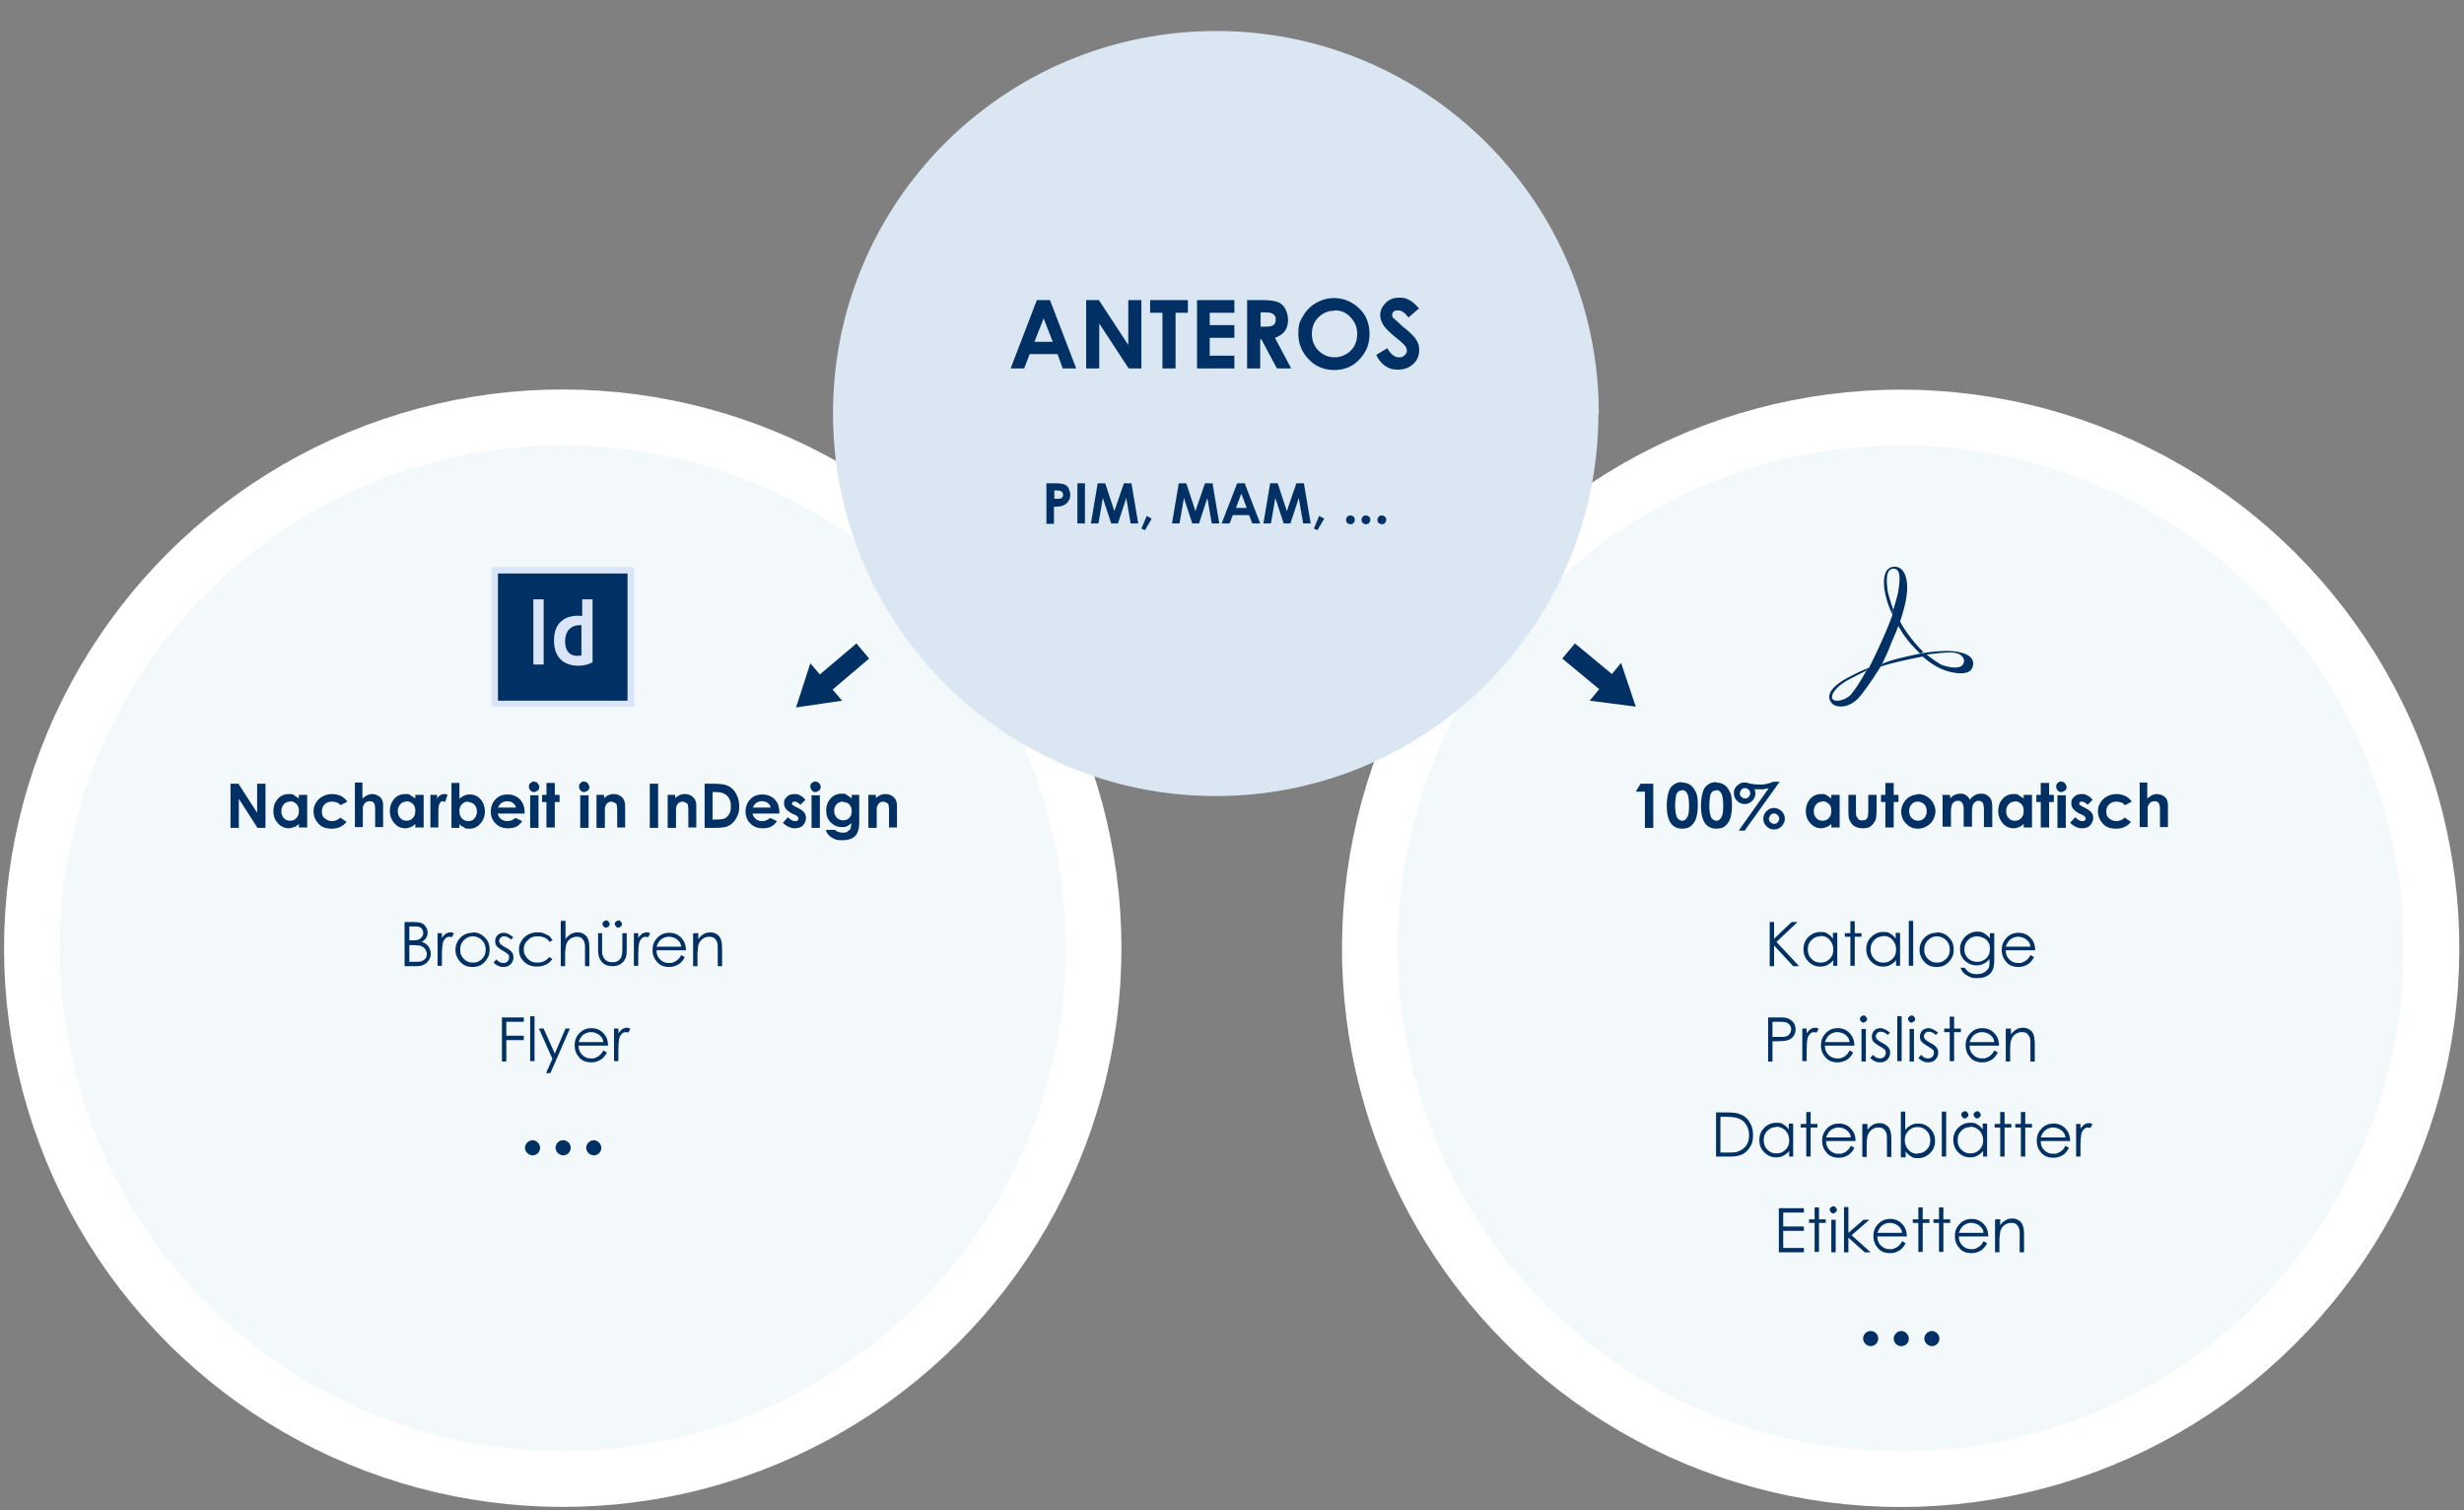 <svg xmlns="http://www.w3.org/2000/svg" xmlns:xlink="http://www.w3.org/1999/xlink" width="620" height="380" xmlns:v="https://vecta.io/nano"><rect width="100%" height="100%" fill="#808080" stroke="none"/><g fill="#f3f8fb"><circle cx="478.4" cy="238.6" r="133.6" transform="matrix(.198 -.98 .98 .198 149.7 660.2)"/><circle cx="141.6" cy="238.6" r="133.6" transform="matrix(.707 -.707 .707 .707 -127.2 170)"/></g><g stroke-width="14" stroke="#fff" fill="none"><circle cx="141.6" cy="238.6" r="133.6" transform="matrix(.707 -.707 .707 .707 -127.2 170)"/><circle cx="478.4" cy="238.6" r="133.6" transform="matrix(.198 -.98 .98 .198 149.7 660.2)"/></g><path d="M402.2,104c0,53.2-43.1,96.3-96.3,96.3s-96.3-43.1-96.3-96.3S252.8,7.8,306,7.8s96.3,43.1,96.3,96.3Z" fill="#dae7f2"/><g fill="#013164"><path d="M101.9 232h2.2c.9 0 1.6.1 2 .3.5.2.8.5 1.1 1 .3.4.4.9.4 1.4s-.1.9-.4 1.3c-.2.4-.6.7-1.1 1 .6.2 1 .4 1.3.7s.6.6.7 1c.2.4.3.8.3 1.2 0 .9-.3 1.6-1 2.3-.6.6-1.5.9-2.6.9h-3V232zm1.1 1.1v3.5h.6c.8 0 1.3 0 1.7-.2.4-.1.6-.4.9-.7a1.93 1.93 0 0 0 .3-1 2.08 2.08 0 0 0-.5-1.2c-.4-.3-.9-.4-1.7-.4H103zm0 4.7v4.2h1.4c.8 0 1.4 0 1.8-.2s.7-.4.9-.7.3-.7.3-1.1-.2-.9-.5-1.3-.8-.6-1.3-.8c-.4 0-1-.1-2-.1h-.6z"/><use xlink:href="#B"/><use xlink:href="#C"/><use xlink:href="#D"/><path d="M139.1 236.5l-.8.5c-.7-1-1.7-1.4-3-1.4s-1.8.3-2.5 1c-.7.6-1 1.4-1 2.3s.2 1.2.5 1.7.7.9 1.2 1.2 1.1.4 1.8.4c1.2 0 2.2-.5 2.9-1.4l.8.5c-.4.6-.9 1-1.6 1.4-.7.3-1.4.5-2.3.5-1.3 0-2.4-.4-3.2-1.2-.9-.8-1.3-1.8-1.3-3s.2-1.5.6-2.2a4.1 4.1 0 0 1 1.6-1.6c.7-.4 1.5-.6 2.3-.6s1.1 0 1.6.2.9.4 1.3.6.6.6.9 1zm2.1-4.8h1.1v4.6c.4-.6.9-1 1.4-1.3s1.1-.4 1.7-.4 1.2.2 1.6.5c.5.3.8.7 1 1.3.2.5.3 1.3.3 2.5v4.2h-1.1v-3.9c0-.9 0-1.6-.1-1.9-.1-.5-.4-.9-.7-1.2s-.8-.4-1.3-.4-1.2.2-1.7.6-.8.9-1 1.6c0 .4-.2 1.1-.2 2.2v3h-1.1v-11.3zm9.2 3.1h1.1v3.8c0 .9 0 1.6.2 1.9.2.5.4.9.9 1.2.4.3.9.4 1.5.4s1.1-.1 1.5-.4.7-.7.8-1.1c.1-.3.2-1 .2-2v-3.8h1.1v4c0 1.1-.1 2-.4 2.5a3.04 3.04 0 0 1-1.2 1.3c-.5.3-1.2.5-2 .5s-1.5-.2-2-.5-.9-.8-1.2-1.4-.4-1.4-.4-2.6v-3.9zm2.1-3.2c.2 0 .4 0 .6.3.2.2.3.4.3.6s0 .4-.3.6c-.2.2-.4.3-.6.3s-.4 0-.6-.3c-.2-.2-.3-.4-.3-.6s0-.4.3-.6c.2-.2.4-.3.6-.3zm3.1 0c.2 0 .4 0 .6.3.2.2.3.4.3.6s0 .4-.3.6c-.2.2-.4.3-.6.3s-.4 0-.6-.3-.3-.4-.3-.6 0-.4.3-.6.4-.3.6-.3z"/><use xlink:href="#B" x="49.4"/><use xlink:href="#E"/><path d="M174.6 234.8h1.1v1.5c.4-.6.9-1 1.4-1.3s1.1-.4 1.7-.4 1.2.2 1.6.5c.5.3.8.7 1 1.3.2.5.3 1.3.3 2.5v4.2h-1.1v-3.9c0-.9 0-1.6-.1-1.9-.1-.5-.4-.9-.7-1.2s-.8-.4-1.4-.4-1.2.2-1.7.6-.8.9-1 1.6c0 .4-.2 1.1-.2 2.2v3h-1.1v-8.2zm270.7-2.8h1.1v4.2l4.4-4.2h1.5l-5.3 5 5.7 6.1h-1.5l-4.8-5.2v5.2h-1.1V232z"/><use xlink:href="#F"/><path d="M465.6,231.8h1.1v3h1.7v.9h-1.7v7.3h-1.1v-7.3h-1.4v-.9h1.4v-3Z"/><use xlink:href="#F" x="15.8"/><path d="M480.3 231.7h1.1V243h-1.1v-11.3z"/><use xlink:href="#C" x="368.4"/><path d="M500.7 234.8h1.1v6.5c0 1.1-.1 2-.3 2.5-.3.8-.8 1.3-1.4 1.7-.7.4-1.5.6-2.5.6s-1.3 0-1.9-.3c-.6-.2-1-.5-1.4-.8s-.7-.8-1-1.5h1.1c.3.5.7.9 1.2 1.2s1.1.4 1.8.4 1.3-.1 1.8-.4.8-.6 1.1-1 .3-1.1.3-2v-.4c-.4.5-.9.9-1.5 1.2s-1.2.4-1.8.4-1.5-.2-2.1-.6c-.7-.4-1.2-.9-1.5-1.5-.4-.6-.5-1.3-.5-2.1s.2-1.5.6-2.1a4.1 4.1 0 0 1 1.6-1.6c.7-.4 1.4-.6 2.1-.6s1.2.1 1.7.4 1 .7 1.5 1.3v-1.4zm-3.1.8c-.6 0-1.2.1-1.7.4s-.9.7-1.2 1.2-.4 1.1-.4 1.7c0 .9.3 1.6.9 2.2s1.4.9 2.3.9 1.7-.3 2.3-.9.9-1.3.9-2.3-.1-1.2-.4-1.7-.7-.9-1.2-1.1-1-.4-1.6-.4z"/><use xlink:href="#E" x="339.5"/><path d="M260.9 75.5h3.3l6.6 17.2h-3.4l-1.3-3.6h-7l-1.4 3.6h-3.4l6.6-17.2zm1.7 4.6l-2.3 5.9h4.6l-2.3-5.9zm10.8-4.6h3.1l7.4 11.3V75.5h3.3v17.2H284l-7.4-11.3v11.3h-3.3V75.5zm16 0h9.5v3.2h-3.1v14h-3.3v-14h-3.1v-3.2zm11.8 0h9.4v3.2h-6.2v3.1h6.2V85h-6.2v4.5h6.2v3.2h-9.4V75.5zm12.7 0h3.5c1.9 0 3.3.2 4.1.5a3.51 3.51 0 0 1 1.9 1.7c.4.8.7 1.7.7 2.8s-.3 2.1-.8 2.8-1.4 1.3-2.5 1.7l4.1 7.7h-3.6l-3.9-7.3h-.3v7.3h-3.3V75.5zm3.3 6.7h1c1 0 1.8-.1 2.2-.4s.6-.7.6-1.4 0-.7-.3-1c-.2-.3-.5-.5-.8-.6s-.9-.2-1.8-.2h-.9v3.5zm18.5-7.2c2.4 0 4.5.9 6.3 2.6s2.6 3.9 2.6 6.5-.9 4.6-2.6 6.4-3.8 2.6-6.3 2.6-4.7-.9-6.4-2.7-2.6-3.9-2.6-6.4.4-3.2 1.2-4.5c.8-1.4 1.9-2.5 3.3-3.3s2.9-1.2 4.5-1.2zm0 3.2c-1.6 0-2.9.6-4 1.7s-1.6 2.5-1.6 4.2.7 3.4 2.1 4.5c1.1.9 2.3 1.3 3.7 1.3s2.9-.6 4-1.7 1.6-2.5 1.6-4.2-.6-3-1.7-4.2-2.4-1.7-4-1.7zm21.1-.4l-2.4 2.1c-.9-1.2-1.7-1.8-2.6-1.8s-.8.1-1.1.3-.4.5-.4.8 0 .6.3.8l2.4 2.2c1.3 1 2 1.7 2.3 2 .7.7 1.1 1.3 1.4 1.9s.4 1.3.4 2c0 1.4-.5 2.6-1.5 3.5s-2.3 1.4-3.8 1.4-2.3-.3-3.2-.9-1.7-1.5-2.3-2.8l2.8-1.7c.8 1.5 1.8 2.3 2.9 2.3s1-.2 1.4-.5.6-.7.6-1.1a1.92 1.92 0 0 0-.4-1.2c-.3-.4-.9-1-1.9-1.8-1.9-1.5-3.1-2.7-3.6-3.5s-.8-1.7-.8-2.5c0-1.2.5-2.2 1.4-3.1s2-1.3 3.4-1.3 1.7.2 2.5.6 1.6 1.1 2.5 2.2zm-93.4 43.8h2c1.1 0 1.9.1 2.4.3s.9.5 1.1 1 .4 1 .4 1.6-.2 1.3-.6 1.8-.9.8-1.5 1c-.4.1-1 .2-2 .2v4.3h-1.9v-10.1zm1.9 3.9h.6c.5 0 .8 0 1-.1.2 0 .3-.2.4-.3s.2-.3.2-.6c0-.4-.2-.7-.5-.9-.2-.1-.6-.2-1.2-.2h-.5v2.1zm5.8-3.9h1.9v10.1h-1.9v-10.1zm5.1 0h1.9l2.3 7 2.4-7h1.9l1.7 10.1h-1.9l-1.1-6.4-2.1 6.4h-1.7l-2.1-6.4-1.1 6.4h-1.9l1.7-10.1zm12.3 8.2l1.3.7-1.7 2.9-.9-.4 1.3-3.1zm8.1-8.2h1.9l2.3 7 2.4-7h1.9l1.7 10.1h-1.9l-1.1-6.4-2.1 6.4H300l-2.1-6.4-1.1 6.4h-1.9l1.7-10.1zm14.7 0h1.9l3.9 10.1h-2l-.8-2.1h-4.1l-.8 2.1h-2l3.9-10.1zm1 2.7l-1.3 3.5h2.7l-1.3-3.5zm7.3-2.7h1.9l2.3 7 2.4-7h1.9l1.7 10.1h-1.9l-1.1-6.4-2.1 6.4H323l-2.1-6.4-1.1 6.4h-1.9l1.7-10.1zm12.3 8.2l1.3.7-1.7 2.9-.9-.4 1.3-3.1z"/><use xlink:href="#G"/><use xlink:href="#G" x="3.9"/><use xlink:href="#G" x="7.9"/><path d="M472.6 336.8c0 1.1-.9 1.9-1.9 1.9a1.97 1.97 0 0 1-1.9-1.9c0-1 .8-1.9 1.9-1.9s1.9.9 1.9 1.9zm15.4 0c0 1.1-.9 1.9-1.9 1.9a1.97 1.97 0 0 1-1.9-1.9 1.97 1.97 0 0 1 1.9-1.9 1.97 1.97 0 0 1 1.9 1.9zm-7.7 0c0 1.1-.8 1.9-1.9 1.9s-1.9-.9-1.9-1.9a1.97 1.97 0 0 1 1.9-1.9 1.97 1.97 0 0 1 1.9 1.9zm-344.4-48c0 1.1-.9 1.9-1.9 1.9a1.97 1.97 0 0 1-1.9-1.9 1.97 1.97 0 0 1 1.9-1.9 1.97 1.97 0 0 1 1.9 1.9zm15.4 0c0 1.1-.9 1.9-1.9 1.9a1.97 1.97 0 0 1-1.9-1.9 1.97 1.97 0 0 1 1.9-1.9 1.97 1.97 0 0 1 1.9 1.9zm-7.7 0c0 1.1-.9 1.9-1.9 1.9a1.97 1.97 0 0 1-1.9-1.9c0-1 .8-1.9 1.9-1.9s1.9.9 1.9 1.9zm329.5-121c2.7-1.1 10.7-2.6 10.7-2.6 4.1 3.6 7.1 3.9 8.2 4.1 1.5.2 4.4.4 4.5-2.3.1-2.8-4.8-3.2-6.2-3.2s-3 0-6.3.5c0 0-7.6 1.4-10.3 2.7l-.6.9zm4.6-10.2c.6 1 1.2 2 1.9 2.9 1 1.4 2.4 2.8 3.5 3.9.3 0 .6-.3.9-.3-1.9-1.9-4.2-4.6-5.9-7.7 1.1-3.3 2.1-7.1 1.7-10-.4-3-1.8-3.8-3.1-3.8-3.5 0-3.4 5.9-.5 12.1-1.4 3.9-3.6 8.7-5.9 13.3a49.98 49.98 0 0 0-6.2 3c-5.9 3.5-3.3 5.8-2.9 6.2s3.7 1.8 7-2.2c1.8-2.3 3.7-5.1 5.2-7.6h0l.5-1h0c.7-1.5 1.5-3.2 1.9-4.4.5-1.2 1.1-2.4 1.9-4.6m0-9c0 .5-.5 2.4-1.3 5 0 .3-.2.6-.3 1 0-.4.2-.7.3-1-.5-1.4-1-2.9-1.4-4.6 0-.4-1.1-5.8 1.5-5.7 2.1 0 1.4 3.9 1.2 5.3m-7.7 19.7c-.2.2-.2.5-.4.7-1.2 2.1-2.3 4.1-4 6.1-1 1-3.5 2-4.5 1-.6-1 .9-3.2 4.1-4.9 1.3-.7 2.7-1.4 4.3-2.2.2-.2.3-.5.5-.7m24.1-1.5c-.2 2.2-4.4 1.2-5.7.6 0 0-1.6-.9-3.6-2.5 1.6-.2 3.2-.4 5-.5 2.3-.2 4.6.4 4.4 2.5"/></g><path d="M123.7 142.7h35.9v35.1h-35.9z" fill="#dae5f9"/><path d="M125.3 144.3h32.6v32h-32.6z" fill="#013164"/><path d="M134.2 150.8h2.6v16.4h-2.6zm12.1 14.1s-4.1 1.1-4.1-3.5 4.1-4.1 4.1-4.1v7.6zm2.8 1.7v-15.8h-2.6v4.2s-7.1-1.2-7.1 6.2 7.5 6.9 9.7 5.4" fill="#dae5f9"/><g fill="#013164"><path d="M126.3 256h5.5v1.1h-4.4v3.5h4.4v1.1h-4.4v5.4h-1.1V256zm7.1-.3h1.1V267h-1.1v-11.3zm2.3 3.1h1.1l2.8 6.3 2.7-6.3h1.1l-4.9 11.2h-1.1l1.6-3.6-3.4-7.6zm16.1 5.5l.9.5a5.02 5.02 0 0 1-1 1.4c-.4.4-.8.6-1.3.8s-1 .3-1.6.3c-1.3 0-2.4-.4-3.1-1.3-.8-.9-1.1-1.9-1.1-3s.3-2 1-2.8c.8-1 1.9-1.5 3.2-1.5s2.5.5 3.3 1.6c.6.7.9 1.7.9 2.8h-7.4c0 1 .3 1.7.9 2.3s1.3.9 2.2.9.8 0 1.2-.2.7-.3 1-.6.6-.6.9-1.2zm0-2.2c-.1-.6-.3-1-.6-1.3s-.6-.6-1.1-.8c-.4-.2-.9-.3-1.4-.3-.8 0-1.5.3-2.1.8-.4.4-.7.9-1 1.7h6.1z"/><use xlink:href="#B" x="44.4" y="24"/><path d="M447.6 304h6.3v1.1h-5.2v3.5h5.2v1.1h-5.2v4.3h5.2v1.1h-6.3V304zm9-.2h1.1v3h1.7v.9h-1.7v7.3h-1.1v-7.3h-1.4v-.9h1.4v-3z"/><use xlink:href="#H"/><path d="M464 303.7h1.1v6.5l3.8-3.3h1.5l-4.5 3.9 4.8 4.3h-1.5l-4.1-3.7v3.7H464v-11.3z"/><use xlink:href="#E" x="307.2" y="72"/><path d="M482.7 303.8h1.1v3h1.7v.9h-1.7v7.3h-1.1v-7.3h-1.4v-.9h1.4v-3zm5.2 0h1.1v3h1.7v.9H489v7.3h-1.1v-7.3h-1.4v-.9h1.4v-3z"/><use xlink:href="#E" x="327.7" y="72"/><path d="M502.2 306.8h1.1v1.5c.4-.6.9-1 1.4-1.3s1.1-.4 1.7-.4 1.2.2 1.6.5c.5.3.8.7 1 1.3.2.5.3 1.3.3 2.5v4.2h-1.1v-3.9c0-.9 0-1.6-.1-1.9-.1-.5-.4-.9-.7-1.2s-.8-.4-1.4-.4-1.2.2-1.7.6-.8.9-1 1.6c0 .4-.2 1.1-.2 2.2v3H502v-8.2zM444.9 256h2.2c1.3 0 2.1 0 2.6.2.6.2 1.1.5 1.5 1s.6 1.1.6 1.8-.2 1.3-.6 1.8-.9.8-1.6 1c-.5.1-1.4.2-2.8.2h-.8v5.1h-1.1V256zm1.1 1.1v3.8h1.9c.8 0 1.3 0 1.7-.2.4-.1.6-.4.8-.7a1.93 1.93 0 0 0 .3-1 1.93 1.93 0 0 0-.3-1c-.2-.3-.5-.5-.8-.7-.3-.1-.9-.2-1.6-.2h-2z"/><use xlink:href="#B" x="343.4" y="24"/><use xlink:href="#I"/><use xlink:href="#H" x="7.6" y="-48"/><use xlink:href="#D" x="346.4" y="24"/><path d="M477.4 255.7h1.1V267h-1.1v-11.3z"/><use xlink:href="#H" x="19.7" y="-48"/><use xlink:href="#D" x="358.5" y="24"/><path d="M490.6,255.8h1.1v3h1.7v.9h-1.7v7.3h-1.1v-7.3h-1.4v-.9h1.4v-3Z"/><use xlink:href="#I" x="36.4"/><path d="M504.9 258.8h1.1v1.5c.4-.6.9-1 1.4-1.3s1.1-.4 1.7-.4 1.2.2 1.6.5c.5.3.8.7 1 1.3s.3 1.3.3 2.5v4.2h-1.1v-3.9c0-.9 0-1.6-.1-1.9-.1-.5-.4-.9-.7-1.2s-.8-.4-1.4-.4-1.2.2-1.7.6-.8.9-1 1.6c-.1.4-.2 1.1-.2 2.2v3h-1.1v-8.2zM431.8 291v-11.1h2.3c1.7 0 2.9.1 3.6.4 1.1.4 1.9 1 2.5 2 .6.9.9 2 .9 3.3s-.2 2.1-.7 2.9-1.1 1.5-1.9 1.9-1.8.6-3.2.6h-3.5zm1.1-1h1.3c1.5 0 2.6 0 3.2-.3.8-.3 1.5-.8 2-1.5s.7-1.6.7-2.6-.3-2-.8-2.7c-.5-.8-1.2-1.3-2.2-1.6-.7-.2-1.8-.3-3.4-.3h-.8v8.9zm18.3-7.2v8.2h-1v-1.4c-.4.5-.9.9-1.5 1.2-.5.3-1.1.4-1.8.4-1.2 0-2.1-.4-3-1.3s-1.2-1.9-1.2-3.1.4-2.2 1.2-3 1.8-1.3 3-1.3 1.3.1 1.8.4 1 .7 1.4 1.3v-1.5h1zm-4.2.8c-.6 0-1.1.1-1.6.4s-.9.7-1.2 1.2-.4 1.1-.4 1.7a3.53 3.53 0 0 0 .4 1.7c.3.5.7.9 1.2 1.2s1 .4 1.6.4 1.1-.1 1.6-.4.9-.7 1.2-1.2.4-1.1.4-1.7c0-.9-.3-1.7-.9-2.4-.6-.6-1.4-1-2.3-1z"/><use xlink:href="#J"/><path d="M465.7 288.3l.9.5a5.02 5.02 0 0 1-1 1.4c-.4.4-.8.6-1.3.8s-1 .3-1.6.3c-1.3 0-2.4-.4-3.1-1.3-.8-.9-1.1-1.9-1.1-3s.3-2 1-2.8c.8-1 1.9-1.5 3.2-1.5s2.5.5 3.3 1.6c.6.7.9 1.7.9 2.8h-7.4c0 1 .3 1.7.9 2.3s1.3.9 2.2.9.8 0 1.2-.2c.4-.1.7-.3 1-.6.3-.2.6-.6.9-1.2zm0-2.2c-.1-.6-.3-1-.6-1.3s-.6-.6-1.1-.8c-.4-.2-.9-.3-1.4-.3-.8 0-1.5.3-2.1.8-.4.4-.7.9-1 1.7h6.1zm3.1-3.3h1.1v1.5c.4-.6.9-1 1.4-1.3s1.1-.4 1.7-.4 1.2.2 1.6.5c.5.3.8.7 1 1.3.2.5.3 1.3.3 2.5v4.2h-1.1v-3.9c0-.9 0-1.6-.1-1.9-.1-.5-.4-.9-.7-1.2s-.8-.4-1.4-.4-1.2.2-1.7.6-.8.9-1 1.6c-.1.4-.2 1.1-.2 2.2v3h-1.1v-8.2zm9.5 8.2v-11.3h1.1v4.6c.4-.5.9-.9 1.5-1.2.5-.3 1.1-.4 1.8-.4 1.2 0 2.1.4 3 1.3.8.8 1.2 1.9 1.2 3.1s-.4 2.2-1.2 3-1.8 1.3-3 1.3-1.3-.1-1.8-.4-1-.7-1.4-1.3v1.5h-1.1zm4.2-.8c.6 0 1.1-.1 1.6-.4s.9-.7 1.2-1.2.4-1.1.4-1.7a3.53 3.53 0 0 0-.4-1.7c-.3-.5-.7-.9-1.2-1.2s-1-.4-1.6-.4-1.1.1-1.6.4-.9.7-1.2 1.2-.4 1.1-.4 1.7c0 .9.3 1.7.9 2.4s1.4 1 2.3 1zm6.1-10.5h1.1V291h-1.1v-11.3zm11.4 3.1v8.2h-1v-1.4c-.4.5-.9.9-1.5 1.2-.5.3-1.1.4-1.8.4-1.2 0-2.1-.4-3-1.3-.8-.8-1.2-1.9-1.2-3.1s.4-2.2 1.2-3 1.8-1.3 3-1.3 1.3.1 1.8.4 1 .7 1.4 1.3v-1.5h1zm-4.2.8c-.6 0-1.1.1-1.6.4s-.9.7-1.2 1.2-.4 1.1-.4 1.7a3.53 3.53 0 0 0 .4 1.7c.3.5.7.9 1.2 1.2s1 .4 1.6.4 1.1-.1 1.6-.4.9-.7 1.2-1.2.4-1.1.4-1.7c0-.9-.3-1.7-.9-2.4-.6-.6-1.4-1-2.3-1zm-1.4-4c.2 0 .4 0 .6.3.2.2.3.4.3.6s0 .4-.3.6c-.2.2-.4.3-.6.3s-.4 0-.6-.3c-.2-.2-.3-.4-.3-.6s0-.4.3-.6c.2-.2.4-.3.6-.3zm3.1 0c.2 0 .4 0 .6.3.2.2.3.4.3.6s0 .4-.3.6c-.2.2-.4.3-.6.3s-.4 0-.6-.3-.3-.4-.3-.6 0-.4.3-.6.4-.3.6-.3z"/><use xlink:href="#J" x="48.8"/><use xlink:href="#J" x="54"/><use xlink:href="#E" x="348.3" y="48"/><use xlink:href="#B" x="412.3" y="48"/><path d="M400 176.3l11.6 1.5-3.7-11-2.3 2.8-9.3-7.7-3.2 3.8 9.3 7.7-2.4 2.9zm-196.1-9.4l-3.6 11.1 11.6-1.7-2.4-2.8 9.2-7.8-3.2-3.8-9.2 7.8-2.4-2.8zm208.9 30.3h3.2v11.1h-2.1v-9.1h-2.3l1.2-2z"/><use xlink:href="#K"/><use xlink:href="#K" x="8.6"/><path d="M446.3 196.7h1.5L439 209h-1.5l7.5-10.6c-.5 0-.9.1-1.3.2h-1.1-1.1c.1.4.2.7.2 1 0 .7-.3 1.4-.8 1.9s-1.1.8-1.9.8-1.4-.3-1.9-.8-.8-1.1-.8-1.9.1-.9.3-1.3.6-.7 1-1a1.92 1.92 0 0 1 1.2-.4 3.42 3.42 0 0 1 1.3.2c1 .2 1.8.3 2.6.3s1.3 0 1.9-.2c.6-.1 1.1-.3 1.6-.5zm-7.2 1.6c-.4 0-.7.1-.9.4-.2.2-.4.5-.4.9s.1.7.4.9c.2.2.5.4.9.4s.7-.1.9-.4c.2-.2.4-.6.4-.9s-.1-.7-.4-.9c-.2-.2-.5-.4-.9-.4zm7.3 5c.7 0 1.3.3 1.9.8.5.5.8 1.1.8 1.9s-.3 1.3-.8 1.9c-.5.5-1.1.8-1.9.8s-1.4-.3-1.9-.8-.8-1.1-.8-1.9.3-1.4.8-1.9 1.1-.8 1.9-.8zm0 1.4c-.4 0-.7.1-.9.4s-.4.6-.4.9.1.7.4.9.6.4.9.4.7-.1.9-.4.4-.6.4-.9-.1-.6-.4-.9-.5-.4-.9-.4zm14.4-4.7h2.1v8.2h-2.1v-.9c-.4.4-.8.7-1.2.8s-.8.3-1.3.3c-1.1 0-2-.4-2.7-1.2-.8-.8-1.2-1.8-1.2-3.1s.4-2.3 1.1-3.1 1.7-1.2 2.7-1.2 1 0 1.4.3c.4.2.8.5 1.2.8v-.9zm-2.2 1.7c-.6 0-1.2.2-1.6.7a2.52 2.52 0 0 0-.6 1.7c0 .7.2 1.3.6 1.7.4.5 1 .7 1.6.7s1.2-.2 1.6-.7c.4-.4.6-1 .6-1.8s-.2-1.3-.6-1.7-1-.7-1.6-.7zm6.3-1.7h2.1v3.9c0 .8 0 1.3.2 1.6s.3.5.5.7.5.2.9.2.6 0 .9-.2c.2-.2.4-.4.5-.7 0-.2.1-.7.1-1.5v-4h2.1v3.5c0 1.4-.1 2.4-.3 2.9-.3.6-.7 1.1-1.2 1.5s-1.2.5-2 .5-1.6-.2-2.2-.6-.9-1-1.2-1.7c-.2-.5-.2-1.4-.2-2.7V200z"/><use xlink:href="#L"/><path d="M482.6 199.8c.8 0 1.5.2 2.2.6a4.1 4.1 0 0 1 1.6 1.6c.4.7.6 1.4.6 2.1a4.56 4.56 0 0 1-.6 2.2 4.1 4.1 0 0 1-1.6 1.6c-.7.4-1.4.6-2.2.6-1.2 0-2.2-.4-3-1.3-.8-.8-1.2-1.8-1.2-3s.5-2.3 1.4-3.2c.8-.7 1.8-1.1 2.8-1.1zm0 1.9c-.6 0-1.2.2-1.6.7-.4.4-.6 1-.6 1.7s.2 1.3.6 1.7 1 .7 1.6.7 1.2-.2 1.6-.7c.4-.4.6-1 .6-1.7s-.2-1.3-.6-1.7-1-.7-1.6-.7zm6-1.7h2.1v.9c.4-.4.7-.7 1.2-.9.4-.2.9-.3 1.4-.3s1 .1 1.4.4.7.6 1 1.1c.3-.5.7-.8 1.2-1.1s1-.4 1.6-.4 1.1.1 1.5.4.8.6 1 1.1c.2.4.3 1.1.3 2.1v4.8h-2.1v-4.2c0-.9-.1-1.6-.3-1.9s-.6-.5-1-.5-.7.1-.9.3c-.3.2-.5.5-.6.8s-.2.9-.2 1.7v3.7h-2.1v-4c0-.7 0-1.3-.2-1.6-.1-.3-.3-.6-.5-.7-.2-.2-.5-.2-.8-.2s-.7.1-.9.3c-.3.2-.5.5-.6.9s-.2.9-.2 1.7v3.6h-2.1v-8.2z"/><use xlink:href="#M"/><use xlink:href="#L" x="39.1"/><path d="M518.7 196.7c.4 0 .7.1.9.4s.4.6.4.9-.1.7-.4.9-.6.4-.9.4-.7-.1-.9-.4c-.3-.3-.4-.6-.4-1s.1-.7.4-.9c.3-.3.6-.4.9-.4zm-1 3.4h2.1v8.2h-2.1v-8.2zm8.9 1.1l-1.3 1.3c-.5-.5-1-.8-1.4-.8s-.4 0-.5.1c-.1 0-.2.2-.2.4s0 .2.1.3.3.2.6.4l.8.4c.8.4 1.3.8 1.6 1.2s.4.9.4 1.4-.3 1.3-.8 1.8-1.2.7-2.1.7-2.1-.5-2.9-1.4l1.3-1.4c.2.3.5.5.8.7s.6.3.9.3.5 0 .7-.2c.2-.1.2-.3.2-.5 0-.3-.3-.6-.9-.9l-.7-.3c-1.3-.7-2-1.5-2-2.5s.2-1.2.7-1.7 1.1-.7 1.9-.7 1 .1 1.5.4c.5.2.9.6 1.2 1zm9.8.5l-1.7.9c-.3-.3-.6-.6-1-.7s-.7-.2-1.1-.2c-.8 0-1.4.2-1.9.7s-.7 1-.7 1.8.2 1.3.7 1.7 1.1.7 1.8.7 1.6-.3 2.1-.9l1.6 1.1c-.9 1.1-2.1 1.7-3.7 1.7s-2.6-.4-3.4-1.3-1.2-1.9-1.2-3 .2-1.5.6-2.2.9-1.2 1.7-1.6c.7-.4 1.5-.6 2.4-.6s1.5.2 2.2.5a4.28 4.28 0 0 1 1.6 1.4zm1.9-4.8h2v4c.4-.3.8-.6 1.2-.8s.8-.3 1.2-.3c.8 0 1.5.3 2.1.8.5.5.7 1.2.7 2.1v5.4h-2v-3.6c0-.9 0-1.6-.1-1.9s-.2-.6-.5-.8c-.2-.2-.5-.2-.8-.2s-.8.1-1.1.4-.5.7-.6 1.1v1.7 3.3h-2v-11.3zm-480.3.3h2l4.7 7.3v-7.3h2.1v11.1h-2l-4.7-7.3v7.3H58v-11.1zm17.2 2.8h2.1v8.2h-2.1v-.9c-.4.4-.8.7-1.2.8s-.8.3-1.3.3c-1.1 0-2-.4-2.7-1.2-.8-.8-1.2-1.8-1.2-3.1s.4-2.3 1.1-3.1 1.7-1.2 2.7-1.2 1 0 1.4.3.8.5 1.2.8v-.9zm-2.2 1.7c-.6 0-1.2.2-1.6.7a2.52 2.52 0 0 0-.6 1.7c0 .7.2 1.3.6 1.7.4.5 1 .7 1.6.7s1.2-.2 1.6-.7c.4-.4.6-1 .6-1.8s-.2-1.3-.6-1.7-1-.7-1.6-.7zm14.4 0l-1.7.9c-.3-.3-.6-.6-1-.7-.3-.1-.7-.2-1.1-.2-.8 0-1.4.2-1.9.7s-.7 1-.7 1.8.2 1.3.7 1.7 1.1.7 1.8.7 1.6-.3 2.1-.9l1.6 1.1c-.9 1.1-2.1 1.7-3.7 1.7s-2.6-.4-3.4-1.3-1.2-1.9-1.2-3 .2-1.5.6-2.2.9-1.2 1.7-1.6c.7-.4 1.5-.6 2.4-.6s1.5.2 2.2.5a4.28 4.28 0 0 1 1.6 1.4zm1.8-4.8h2v4c.4-.3.8-.6 1.2-.8s.8-.3 1.2-.3c.8 0 1.5.3 2.1.8.5.5.7 1.2.7 2.1v5.4h-2v-3.6c0-.9 0-1.6-.1-1.9 0-.3-.2-.6-.5-.8-.2-.2-.5-.2-.8-.2s-.8.1-1.1.4-.5.7-.6 1.1v1.7 3.3h-2v-11.3z"/><use xlink:href="#M" x="-404.7"/><path d="M108.2 200h1.8v1c.2-.4.4-.7.8-.9a1.93 1.93 0 0 1 1-.3c.3 0 .5 0 .8.2l-.6 1.8c-.2-.1-.4-.2-.6-.2-.3 0-.6.2-.8.6s-.3 1.2-.3 2.3v.4 3.3h-2V200zm7.4-3.1v4.1c.4-.4.8-.6 1.2-.8s.9-.3 1.4-.3c1.1 0 2 .4 2.7 1.2s1.1 1.8 1.1 3.1-.4 2.2-1.2 3.1a3.38 3.38 0 0 1-2.7 1.2c-1 0-.9 0-1.3-.3-.4-.2-.8-.4-1.2-.8v.9h-2V197h2zm2.2 4.8c-.6 0-1.2.2-1.6.7-.4.4-.6 1-.6 1.7s.2 1.3.6 1.8c.4.4 1 .7 1.6.7s1.2-.2 1.6-.7a2.52 2.52 0 0 0 .6-1.7c0-.7-.2-1.3-.6-1.7s-1-.7-1.6-.7zm14.1 3h-6.6c0 .6.3 1 .8 1.4.4.3.9.5 1.6.5s1.4-.3 2-.8l1.7.8c-.4.6-.9 1.1-1.5 1.4s-1.3.4-2.1.4c-1.3 0-2.3-.4-3.1-1.2s-1.2-1.8-1.2-3 .4-2.3 1.2-3.1 1.8-1.2 3-1.2 2.3.4 3.1 1.2 1.2 1.9 1.2 3.3v.4zm-2.1-1.6c-.1-.5-.4-.8-.8-1.1s-.9-.4-1.4-.4-1.1.2-1.5.5c-.3.2-.5.6-.8 1.1h4.5zm4.6-6.4c.4 0 .7.1.9.4s.4.6.4.9-.1.7-.4.9-.6.4-.9.4-.7-.1-.9-.4c-.3-.3-.4-.6-.4-1s.1-.7.4-.9.6-.4.9-.4zm-1 3.4h2.1v8.2h-2.1v-8.2z"/><use xlink:href="#L" x="-336.9"/><path d="M147 196.7c.4 0 .7.1.9.4s.4.6.4.9-.1.7-.4.9-.6.4-.9.4-.7-.1-.9-.4c-.3-.3-.4-.6-.4-1s.1-.7.4-.9c.3-.3.6-.4.9-.4zm-1 3.4h2.1v8.2H146v-8.2z"/><use xlink:href="#N"/><path d="M163.5 197.2h2.1v11.1h-2.1v-11.1zm4.3 2.8h2.1v.8c.5-.4.9-.7 1.3-.8.4-.2.8-.2 1.2-.2.8 0 1.5.3 2.1.9.5.5.7 1.2.7 2.1v5.4h-2v-3.6c0-1 0-1.6-.1-1.9 0-.3-.2-.6-.5-.7s-.5-.3-.8-.3-.8.1-1.1.4-.5.7-.6 1.2v1.7 3.3H168v-8.2zm9.4-2.8h2.5c1.6 0 2.8.2 3.6.6s1.4 1 1.9 1.9.8 1.9.8 3.1-.1 1.6-.4 2.4c-.3.7-.7 1.3-1.2 1.8s-1 .8-1.6 1-1.6.3-3 .3h-2.5v-11.1zm2.1 2v7h1c1 0 1.7-.1 2.1-.3s.8-.6 1.1-1.1.4-1.2.4-1.9c0-1.2-.3-2.1-1-2.7-.6-.6-1.5-.9-2.9-.9h-.7zm16.7 5.5h-6.6c0 .6.4 1 .8 1.4.4.3.9.5 1.6.5s1.4-.3 2-.8l1.7.8c-.4.6-.9 1.1-1.5 1.4s-1.3.4-2.1.4c-1.3 0-2.3-.4-3.1-1.2s-1.2-1.8-1.2-3 .4-2.3 1.2-3.1 1.8-1.2 3-1.2 2.3.4 3.1 1.2 1.2 1.9 1.2 3.3v.4zm-2.1-1.6c-.1-.5-.4-.8-.8-1.1s-.9-.4-1.4-.4-1.1.2-1.5.5c-.3.2-.5.6-.8 1.1h4.5zm8.8-1.9l-1.3 1.3c-.5-.5-1-.8-1.4-.8s-.4 0-.5.1c-.1 0-.2.2-.2.4s0 .2.1.3l.6.4.8.4c.8.4 1.3.8 1.6 1.2s.4.9.4 1.4-.3 1.3-.8 1.8-1.2.7-2.1.7-2.1-.5-2.9-1.4l1.3-1.4c.2.3.5.5.8.7s.6.3.9.3.5 0 .7-.2c.2-.1.2-.3.2-.5 0-.3-.3-.6-.9-.9l-.7-.3c-1.3-.7-2-1.5-2-2.5s.2-1.2.7-1.7 1.1-.7 1.9-.7 1 .1 1.5.4c.5.2.9.6 1.2 1zm2.5-4.5c.4 0 .7.1.9.4.3.3.4.6.4.9s-.1.7-.4.9-.6.4-.9.4-.7-.1-.9-.4-.4-.6-.4-1 .1-.7.4-.9.6-.4.9-.4zm-1 3.4h2.1v8.2h-2.1v-8.2zm10-.1h2v7c0 1.4-.3 2.4-.8 3.1-.7.9-1.9 1.3-3.4 1.3s-1.5-.1-2-.3-1-.5-1.4-.9-.7-.9-.8-1.4h2.3c.2.2.5.4.8.5s.7.2 1.1.2 1 0 1.3-.3.6-.4.7-.7.2-.7.2-1.4c-.4.4-.7.6-1.1.8s-.8.2-1.3.2c-1.1 0-2-.4-2.8-1.2s-1.1-1.8-1.1-3 .4-2.3 1.2-3.1c.7-.7 1.6-1.1 2.6-1.1s.9 0 1.3.3c.4.2.8.5 1.3.9v-.9zm-2.1 1.7c-.6 0-1.2.2-1.6.7-.4.4-.6 1-.6 1.6s.2 1.2.6 1.7c.4.4 1 .7 1.6.7s1.2-.2 1.6-.6.6-1 .6-1.7a2.52 2.52 0 0 0-.6-1.7c-.4-.4-1-.6-1.6-.6z"/><use xlink:href="#N" x="68.4"/></g><defs ><path id="B" d="M110.1 234.8h1.1v1.2c.3-.5.7-.8 1-1.1.4-.2.7-.3 1.1-.3s.6 0 .9.3l-.5.9c-.2 0-.4-.1-.6-.1-.4 0-.7.1-1 .4s-.6.7-.7 1.3c-.1.5-.2 1.4-.2 2.8v2.8h-1.1v-8.2z"/><path id="C" d="M119 234.6c1.3 0 2.3.5 3.1 1.4.8.8 1.1 1.8 1.1 3s-.4 2.1-1.2 3-1.8 1.3-3.1 1.3-2.3-.4-3.1-1.3-1.2-1.9-1.2-3 .4-2.1 1.1-2.9a4.1 4.1 0 0 1 3.1-1.4zm0 1c-.9 0-1.6.3-2.3 1-.6.6-.9 1.4-.9 2.3s.1 1.1.4 1.7c.3.5.7.9 1.2 1.2s1 .4 1.6.4 1.1-.1 1.6-.4.9-.7 1.2-1.2.4-1.1.4-1.7c0-.9-.3-1.7-.9-2.3s-1.4-1-2.3-1z"/><path id="D" d="M129.3 235.7l-.7.7c-.6-.5-1.1-.8-1.7-.8s-.6.1-.9.3c-.2.2-.4.5-.4.8s.1.5.3.8c.2.2.6.5 1.3.9.8.4 1.3.8 1.6 1.2s.4.8.4 1.3-.2 1.2-.7 1.7-1.1.7-1.8.7-.9-.1-1.4-.3a4.44 4.44 0 0 1-1.1-.8l.7-.8c.5.6 1.1.9 1.7.9s.8-.1 1.1-.4.4-.6.4-1 0-.6-.3-.8c-.2-.2-.6-.5-1.3-.9s-1.2-.8-1.5-1.1c-.3-.4-.4-.8-.4-1.3s.2-1.1.6-1.5 1-.6 1.6-.6 1.5.4 2.3 1.1z"/><path id="E" d="M171.4 240.3l.9.5a5.02 5.02 0 0 1-1 1.4c-.4.4-.8.6-1.3.8s-1 .3-1.6.3c-1.3 0-2.4-.4-3.1-1.3-.8-.9-1.1-1.9-1.1-3s.3-2 1-2.8c.8-1 1.9-1.5 3.2-1.5s2.5.5 3.3 1.6c.6.7.9 1.7.9 2.8h-7.4c0 1 .3 1.7.9 2.3s1.3.9 2.2.9.8 0 1.2-.2.7-.3 1-.6c.3-.2.6-.6.9-1.2zm0-2.2c-.1-.6-.3-1-.6-1.3s-.6-.6-1.1-.8-.9-.3-1.4-.3c-.8 0-1.5.3-2.1.8-.4.4-.7.9-1 1.7h6.1z"/><path id="F" d="M462.3 234.8v8.2h-1v-1.4c-.4.5-.9.9-1.5 1.2-.5.3-1.1.4-1.8.4-1.2 0-2.1-.4-3-1.3-.8-.8-1.2-1.9-1.2-3.1s.4-2.2 1.2-3 1.8-1.3 3-1.3 1.3.1 1.8.4 1 .7 1.4 1.3v-1.5h1zm-4.2.8c-.6 0-1.1.1-1.6.4s-.9.7-1.2 1.2-.4 1.1-.4 1.7a3.53 3.53 0 0 0 .4 1.7c.3.5.7.9 1.2 1.2s1 .4 1.6.4 1.1-.1 1.6-.4.9-.7 1.2-1.2.4-1.1.4-1.7c0-.9-.3-1.7-.9-2.4s-1.4-1-2.3-1z"/><path id="G" d="M339.8 129.7c.3 0 .5.1.8.3.2.2.3.5.3.8s-.1.5-.3.8c-.2.2-.5.3-.8.3s-.5-.1-.8-.3c-.2-.2-.3-.5-.3-.8s.1-.5.3-.8c.2-.2.5-.3.8-.3z"/><path id="H" d="M461.3 303.5c.2 0 .4 0 .6.3s.3.4.3.6 0 .4-.3.6-.4.3-.6.3-.4 0-.6-.3c-.2-.2-.3-.4-.3-.6s0-.4.3-.6c.2-.2.4-.3.6-.3zm-.5 3.4h1.1v8.2h-1.1v-8.2z"/><path id="I" d="M465.4 264.3l.9.5a5.02 5.02 0 0 1-1 1.4c-.4.4-.8.6-1.3.8s-1 .3-1.6.3c-1.3 0-2.4-.4-3.1-1.3-.8-.9-1.1-1.9-1.1-3s.3-2 1-2.8c.8-1 1.9-1.5 3.2-1.5s2.5.5 3.3 1.6c.6.7.9 1.7.9 2.8h-7.4c0 1 .3 1.7.9 2.3s1.3.9 2.2.9.8 0 1.2-.2c.4-.1.7-.3 1-.6.3-.2.6-.6.9-1.2zm0-2.2c-.1-.6-.3-1-.6-1.3s-.6-.6-1.1-.8-.9-.3-1.4-.3c-.8 0-1.5.3-2.1.8-.4.4-.7.9-1 1.7h6.1z"/><path id="J" d="M454.5,279.8h1.1v3h1.7v.9h-1.7v7.3h-1.1v-7.3h-1.4v-.9h1.4v-3Z"/><path id="K" d="M423.2 196.9c.8 0 1.5.2 2.1.6s1 1 1.4 1.8.5 1.9.5 3.4-.2 2.6-.5 3.4a4.2 4.2 0 0 1-1.3 1.8c-.5.4-1.2.6-2.1.6s-1.5-.2-2.1-.6-1-1-1.3-1.8-.5-1.9-.5-3.4.3-3.5.9-4.4c.7-1 1.7-1.5 2.9-1.5zm0 2c-.4 0-.7.1-.9.3-.3.2-.5.6-.6 1.2a14.36 14.36 0 0 0-.2 2.4c0 1 .2 2.4.5 2.9s.8.8 1.3.8.9-.3 1.2-.8c.4-.6.5-1.6.5-3.1s-.2-2.5-.5-3a1.37 1.37 0 0 0-1.3-.8z"/><path id="L" d="M474.4 197h2.1v3h1.2v1.8h-1.2v6.4h-2.1v-6.4h-1.1V200h1.1v-3z"/><path id="M" d="M509.2 200h2.1v8.2h-2.1v-.9c-.4.4-.8.7-1.2.8-.4.2-.8.3-1.3.3-1.1 0-2-.4-2.7-1.2s-1.2-1.8-1.2-3.1.4-2.3 1.1-3.1 1.7-1.2 2.7-1.2 1 0 1.4.3.8.5 1.2.8v-.9zm-2.2 1.7c-.6 0-1.2.2-1.6.7a2.52 2.52 0 0 0-.6 1.7c0 .7.2 1.3.6 1.7.4.5 1 .7 1.6.7s1.2-.2 1.6-.7c.4-.4.6-1 .6-1.8s-.2-1.3-.6-1.7-1-.7-1.6-.7z"/><path id="N" d="M149.9 200h2.1v.8c.5-.4.9-.7 1.3-.8.4-.2.8-.2 1.2-.2.8 0 1.5.3 2.1.9.5.5.7 1.2.7 2.1v5.4h-2v-3.6c0-1 0-1.6-.1-1.9 0-.3-.2-.6-.5-.7s-.5-.3-.8-.3-.8.1-1.1.4-.5.7-.6 1.2v1.7 3.3h-2.1v-8.2z"/></defs></svg>